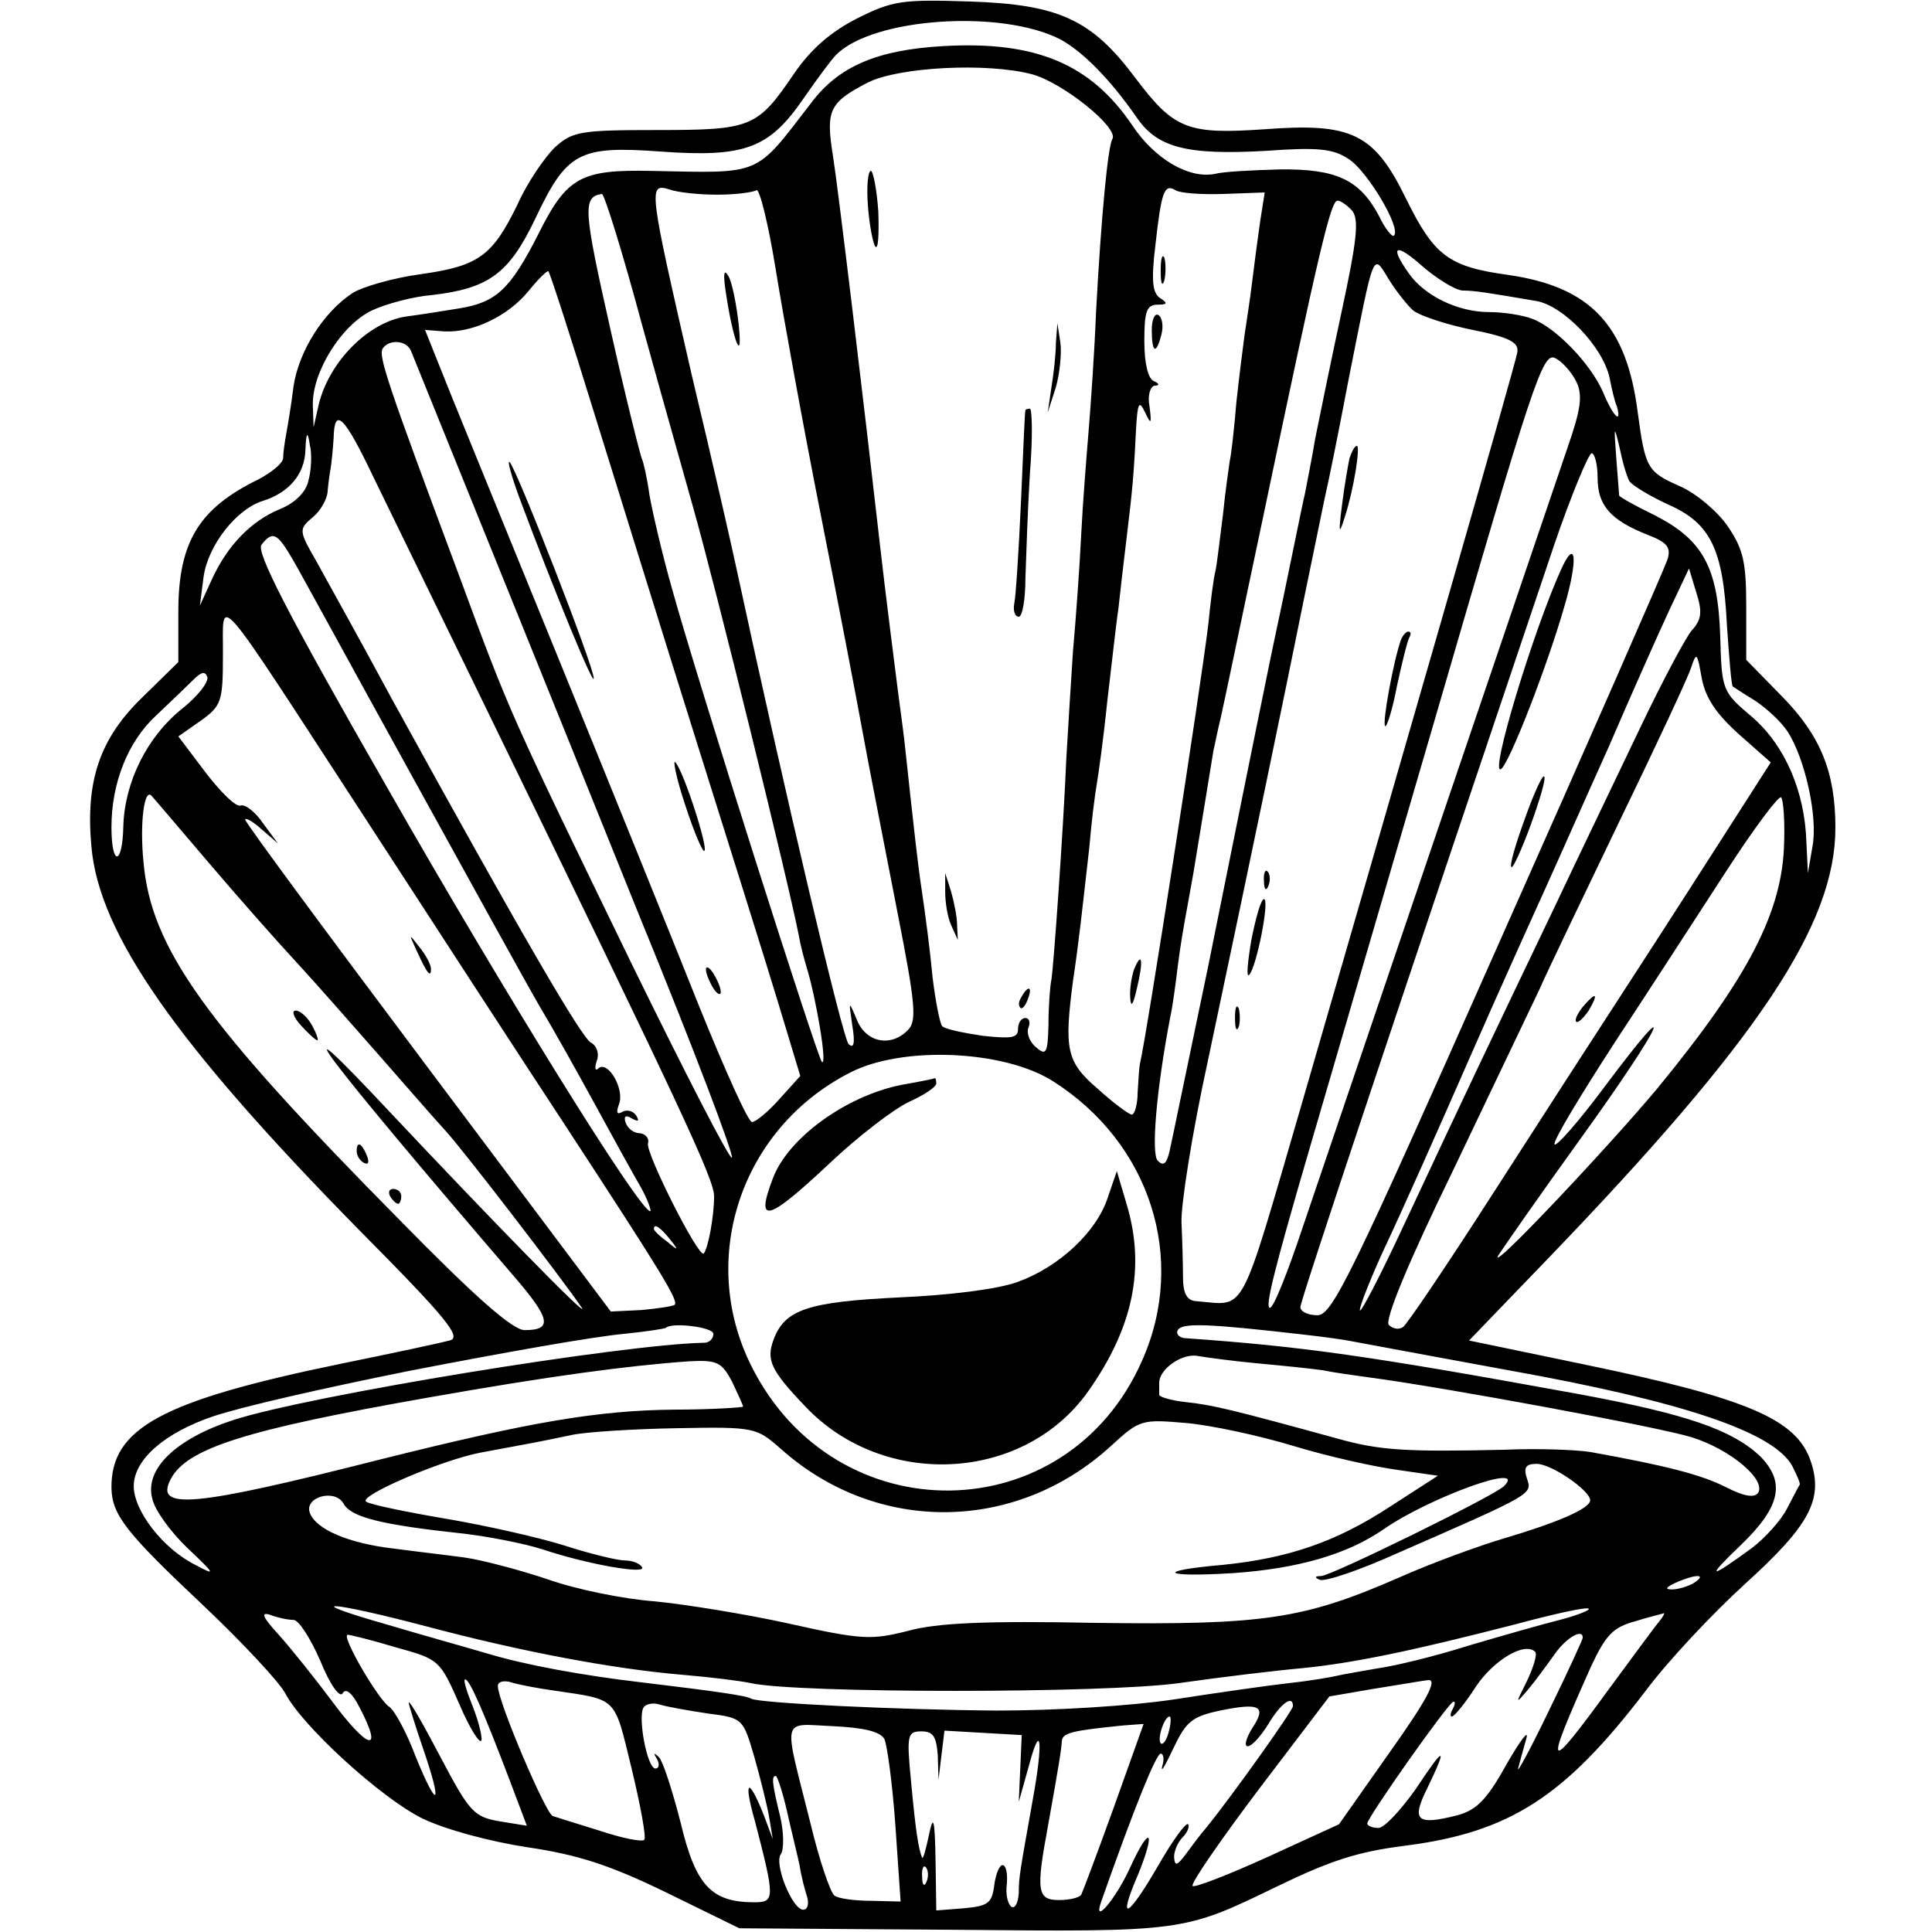 <?xml version="1.0" standalone="no"?>
<!DOCTYPE svg PUBLIC "-//W3C//DTD SVG 20010904//EN"
 "http://www.w3.org/TR/2001/REC-SVG-20010904/DTD/svg10.dtd">
<svg version="1.0" xmlns="http://www.w3.org/2000/svg"
 width="260pt" height="260pt" viewBox="0 0 260 260"
 preserveAspectRatio="xMidYMid meet">
<g transform="translate(0,260) scale(0.1,-0.1)"
fill="#000000" stroke="none">
<path d="M1153 2575 c-35 -18 -62 -41 -85 -75 -49 -72 -57 -75 -185 -75 -103
0 -113 -2 -137 -24 -13 -13 -36 -46 -49 -75 -34 -70 -52 -84 -131 -95 -37 -5
-78 -17 -91 -25 -40 -26 -73 -79 -80 -126 -3 -25 -8 -54 -10 -65 -2 -11 -4
-25 -4 -32 -1 -7 -16 -19 -33 -28 -80 -39 -108 -84 -108 -178 l0 -68 -48 -47
c-58 -56 -77 -113 -69 -201 10 -118 115 -267 362 -518 117 -118 137 -143 120
-147 -11 -3 -76 -17 -145 -31 -243 -50 -311 -87 -310 -168 1 -36 20 -60 123
-157 54 -51 104 -105 111 -119 23 -44 128 -140 184 -168 31 -15 90 -31 142
-39 68 -10 111 -24 187 -61 l98 -48 287 -2 c312 -3 310 -3 436 58 72 35 109
47 172 55 142 18 216 66 325 209 29 39 89 103 134 144 86 78 105 113 88 164
-19 57 -84 85 -306 131 l-154 32 105 109 c285 296 388 451 388 581 0 75 -20
124 -72 177 l-48 49 0 72 c0 60 -4 77 -25 108 -14 20 -42 44 -65 54 -43 19
-46 24 -56 99 -15 118 -64 169 -174 185 -81 11 -100 26 -138 103 -43 88 -73
102 -191 93 -103 -7 -121 0 -173 69 -59 79 -103 99 -223 103 -92 3 -104 1
-152 -23z m274 -28 c31 -17 67 -54 102 -104 28 -42 68 -52 175 -46 69 5 90 3
111 -11 25 -16 71 -93 61 -103 -2 -3 -12 9 -20 26 -26 49 -57 64 -134 63 -37
-1 -76 -3 -87 -6 -35 -7 -81 20 -111 65 -56 83 -130 114 -254 107 -89 -5 -141
-27 -178 -76 -77 -100 -65 -95 -215 -92 -95 2 -114 -8 -152 -84 -38 -75 -57
-93 -107 -101 -24 -4 -56 -9 -72 -11 -51 -8 -103 -61 -117 -118 l-7 -31 -1 30
c-1 44 38 107 79 127 19 9 56 19 82 21 76 9 103 29 138 102 43 91 59 99 170
91 112 -8 145 4 191 71 18 26 38 53 44 59 49 50 222 62 302 21z m-38 -47 c41
-11 117 -72 108 -87 -6 -10 -15 -103 -22 -233 -2 -52 -7 -124 -10 -160 -3 -36
-8 -99 -10 -140 -2 -41 -7 -112 -11 -156 -3 -45 -7 -110 -9 -145 -4 -96 -17
-278 -20 -297 -2 -9 -4 -37 -4 -61 -1 -38 -3 -42 -16 -31 -9 7 -14 19 -11 27
3 7 1 13 -4 13 -6 0 -10 -7 -10 -15 0 -12 -9 -13 -47 -9 -27 4 -51 9 -55 13
-3 3 -9 33 -13 66 -3 33 -10 87 -15 120 -5 33 -11 89 -15 125 -4 36 -8 76 -10
90 -6 43 -26 203 -30 240 -23 203 -57 486 -64 530 -10 62 -5 72 47 99 42 21
161 27 221 11z m-424 -162 c24 0 48 3 53 6 4 3 16 -45 26 -107 10 -62 37 -211
61 -332 24 -121 48 -247 54 -280 15 -81 17 -89 49 -254 24 -122 26 -145 14
-157 -23 -24 -57 -17 -69 14 -11 26 -11 26 -6 -8 4 -24 2 -32 -5 -25 -8 8 -85
334 -152 645 -4 19 -30 134 -59 255 -58 253 -59 259 -30 250 11 -4 40 -7 64
-7z m682 1 l55 2 -6 -38 c-3 -21 -8 -58 -11 -83 -3 -25 -8 -56 -10 -70 -2 -14
-7 -54 -11 -90 -3 -36 -7 -72 -9 -80 -1 -8 -6 -40 -9 -71 -4 -31 -8 -66 -10
-76 -3 -11 -7 -44 -10 -74 -10 -83 -83 -554 -92 -591 -1 -5 -2 -21 -3 -38 0
-16 -4 -30 -8 -30 -5 1 -25 16 -46 35 -42 36 -45 53 -33 145 8 53 12 92 22
180 3 36 8 74 10 85 2 11 9 61 14 110 6 50 12 106 15 125 2 19 7 62 11 95 8
65 10 88 13 150 2 33 4 37 12 20 8 -17 9 -16 6 8 -3 15 1 27 7 28 7 0 6 3 -1
6 -8 3 -13 24 -13 54 0 40 3 49 18 49 13 0 14 2 3 9 -10 7 -12 23 -6 72 8 72
12 82 27 73 6 -4 35 -6 65 -5z m-783 -176 c27 -98 58 -207 68 -243 31 -109
129 -507 143 -579 2 -12 7 -31 10 -41 13 -41 29 -136 21 -129 -6 6 -166 508
-202 638 -13 46 -26 102 -30 125 -3 22 -8 44 -10 48 -2 4 -22 83 -43 177 -36
160 -37 176 -11 180 3 1 28 -79 54 -176z m956 153 c9 -12 6 -40 -14 -133 -14
-65 -30 -143 -36 -173 -5 -30 -12 -64 -14 -75 -3 -11 -22 -108 -45 -215 -22
-107 -60 -296 -85 -420 -26 -124 -49 -236 -52 -249 -4 -17 -8 -21 -16 -13 -9
9 -2 95 17 194 3 13 7 43 10 68 3 25 9 59 12 75 3 17 7 39 9 50 11 67 25 152
27 165 2 8 6 29 10 45 4 17 29 138 57 270 76 363 91 425 100 425 4 0 13 -6 20
-14z m148 -107 c17 0 34 -3 99 -14 37 -6 90 -62 99 -103 3 -15 7 -33 10 -39 7
-26 -6 -12 -19 20 -17 38 -63 86 -95 98 -13 5 -39 9 -58 9 -42 0 -87 22 -108
52 -27 38 -18 42 19 9 20 -17 43 -31 53 -32z m-66 -27 c9 -7 45 -19 80 -26 50
-10 62 -17 60 -30 -3 -18 -152 -535 -290 -1011 -86 -295 -74 -271 -143 -266
-12 1 -17 11 -17 33 0 18 -1 51 -2 73 -1 22 14 119 35 215 64 303 103 491 130
625 15 72 28 137 30 145 2 8 16 76 30 150 35 176 32 170 54 134 10 -16 25 -35
33 -42z m-1102 -139 c32 -103 94 -303 138 -443 44 -140 94 -299 110 -352 l29
-96 -28 -31 c-15 -17 -32 -31 -37 -31 -5 0 -36 69 -70 153 -33 83 -122 303
-197 487 -75 184 -145 355 -155 381 l-18 45 26 -2 c39 -2 86 21 113 54 13 16
25 28 27 27 2 -2 30 -88 62 -192z m-247 85 c19 -47 197 -486 306 -757 73 -178
129 -326 126 -329 -3 -3 -63 114 -134 259 -166 342 -164 337 -233 524 -97 260
-109 296 -103 306 9 13 32 11 38 -3z m1569 -43 c8 -18 5 -37 -12 -86 -29 -85
-311 -915 -357 -1051 -20 -60 -39 -108 -44 -108 -7 0 5 49 55 220 12 41 87
298 167 572 132 454 145 495 162 486 10 -5 23 -20 29 -33z m-1619 -128 c19
-39 80 -164 135 -277 283 -581 323 -667 323 -690 0 -27 -8 -70 -14 -77 -7 -6
-78 135 -75 148 2 7 -3 13 -11 14 -8 0 -16 6 -19 14 -3 9 0 11 8 6 9 -5 11 -4
6 4 -4 6 -12 8 -18 5 -8 -5 -9 -1 -5 10 8 20 -15 60 -28 48 -4 -4 -5 1 -2 10
4 10 0 21 -8 25 -13 8 -92 143 -268 463 -43 80 -90 164 -102 186 -23 40 -23
42 -4 58 10 8 20 25 20 36 1 11 3 25 4 30 1 6 3 24 4 41 1 42 14 30 54 -54z
m1690 -5 c5 -6 28 -20 52 -31 57 -25 74 -60 79 -162 3 -44 6 -82 8 -83 2 -1
15 -10 30 -19 15 -10 35 -28 44 -42 23 -36 41 -115 33 -155 l-6 -35 -2 41 c-2
69 -29 131 -73 169 -40 34 -41 35 -43 109 -3 92 -23 129 -87 162 -27 13 -48
25 -49 27 0 1 -2 25 -4 52 -3 41 -3 44 4 15 4 -20 10 -41 14 -48z m-1778 1
c-3 -15 -18 -30 -38 -38 -39 -16 -71 -49 -92 -95 l-16 -35 5 39 c6 42 44 91
80 102 35 11 56 36 57 68 1 25 3 27 6 7 3 -12 2 -34 -2 -48z m1735 4 c0 -37
17 -57 68 -77 26 -10 31 -17 26 -33 -4 -12 -106 -245 -228 -519 -197 -444
-223 -498 -243 -498 -13 0 -23 5 -23 11 0 9 136 416 342 1027 23 67 46 122 50
122 4 0 8 -15 8 -33z m-1756 -110 c10 -17 83 -151 163 -296 80 -145 157 -285
172 -310 15 -25 47 -82 71 -126 24 -44 52 -95 62 -112 10 -18 15 -33 13 -33
-14 0 -196 293 -355 572 -133 232 -176 316 -168 325 15 19 21 16 42 -20z
m1883 -95 c-8 -9 -40 -69 -70 -132 -30 -63 -83 -173 -117 -245 -78 -163 -122
-255 -199 -420 -33 -71 -61 -125 -61 -118 0 6 15 44 34 85 19 40 69 152 111
248 42 96 90 202 105 235 15 33 53 119 85 190 31 72 68 155 82 185 l26 55 10
-33 c8 -25 7 -36 -6 -50z m-1783 -257 c89 -137 209 -322 267 -410 132 -202
152 -235 147 -241 -3 -2 -23 -5 -45 -7 l-41 -2 -246 328 c-135 180 -246 330
-246 334 0 3 10 -2 22 -13 l22 -19 -20 27 c-10 15 -24 26 -30 24 -6 -3 -27 18
-47 44 l-37 49 30 21 c28 20 30 26 30 88 1 81 -19 104 194 -223z m1846 117
l43 -38 -57 -89 c-32 -50 -91 -142 -132 -205 -41 -63 -125 -193 -186 -288 -61
-95 -115 -175 -120 -178 -6 -4 -14 -2 -19 3 -6 6 26 84 87 209 52 109 104 218
115 241 10 23 59 125 108 227 49 101 93 195 97 208 7 21 8 20 14 -14 5 -27 19
-48 50 -76z m-2094 35 c-48 -38 -78 -99 -80 -158 -1 -54 -16 -56 -16 -2 0 59
22 115 60 150 19 18 42 40 50 48 11 11 16 12 19 4 2 -7 -13 -26 -33 -42z m34
-207 c40 -47 93 -107 119 -135 25 -27 75 -84 111 -125 36 -41 75 -86 88 -100
22 -23 163 -207 185 -240 11 -18 -130 127 -256 261 -163 174 -91 79 165 -219
49 -57 52 -72 14 -72 -16 0 -66 44 -168 148 -263 266 -335 366 -345 483 -5 51
1 99 11 88 2 -2 36 -42 76 -89z m2121 26 c-2 -92 -47 -180 -170 -330 -65 -78
-227 -250 -215 -226 5 8 55 80 112 159 111 154 135 207 31 68 -35 -47 -65 -81
-67 -77 -2 5 35 66 81 137 46 70 114 175 151 232 37 57 70 101 73 98 3 -4 5
-31 4 -61z m-984 -321 c131 -83 181 -239 120 -376 -101 -230 -413 -234 -526
-7 -72 144 -14 319 132 394 70 37 208 31 274 -11z m-516 -212 c13 -16 12 -17
-3 -4 -10 7 -18 15 -18 17 0 8 8 3 21 -13z m59 -128 c0 -7 -6 -12 -12 -12
-110 -2 -532 -71 -634 -104 -77 -25 -120 -66 -109 -106 3 -15 25 -45 47 -66
38 -36 39 -38 11 -23 -44 22 -83 73 -83 106 0 36 42 72 107 94 39 13 144 37
263 61 129 25 247 46 290 50 30 3 55 7 56 8 8 8 64 1 64 -8z m794 -1 c27 -3
56 -7 65 -9 21 -4 178 -33 211 -39 234 -42 357 -83 382 -129 6 -12 11 -23 10
-25 -1 -1 -8 -15 -17 -32 -8 -16 -30 -40 -47 -53 -59 -43 -63 -42 -15 4 54 52
60 85 25 120 -38 35 -98 56 -244 83 -285 52 -372 64 -527 75 -10 0 -15 6 -12
11 6 10 39 9 169 -6z m-59 -39 c33 -3 71 -7 85 -9 14 -3 43 -7 65 -10 98 -13
385 -66 431 -80 52 -16 101 -57 90 -75 -5 -7 -19 -5 -44 8 -34 17 -82 29 -182
47 -19 3 -71 5 -115 3 -133 -3 -168 -1 -225 15 -142 39 -167 45 -203 49 -20 2
-37 7 -37 10 0 4 0 11 0 16 0 19 32 41 53 36 12 -2 49 -7 82 -10z m-710 -24
c8 -17 15 -32 15 -34 0 -1 -42 -4 -92 -4 -105 -1 -196 -17 -396 -67 -252 -64
-305 -69 -282 -26 22 41 101 66 345 109 164 29 268 43 352 49 38 2 44 -1 58
-27z m756 -87 c46 -14 109 -28 139 -32 l55 -8 -65 -42 c-72 -47 -136 -69 -225
-78 -92 -8 -81 -17 15 -11 86 6 153 25 202 59 62 43 195 91 162 58 -13 -13
-231 -120 -246 -121 -9 0 -9 -2 -2 -5 7 -3 54 13 105 36 183 80 181 79 174
100 -5 15 -2 20 13 20 20 0 72 -36 72 -49 0 -11 -44 -30 -115 -51 -34 -10 -97
-33 -140 -52 -130 -57 -183 -65 -410 -62 -148 3 -215 0 -254 -11 -48 -12 -61
-12 -159 10 -59 13 -140 26 -181 30 -41 3 -106 16 -145 30 -39 13 -89 26 -111
29 -22 3 -65 8 -95 12 -61 7 -105 26 -113 48 -8 21 33 33 45 13 10 -19 51 -29
163 -41 33 -4 80 -13 105 -21 63 -21 141 -34 134 -24 -3 5 -13 9 -23 9 -10 0
-47 9 -81 20 -35 11 -106 27 -159 36 -53 9 -102 19 -108 23 -13 7 101 56 153
66 16 3 43 8 59 11 17 3 46 9 65 13 19 4 83 8 141 9 105 2 107 1 140 -28 129
-115 316 -113 444 4 39 36 42 36 101 31 34 -3 99 -17 145 -31z m539 -184 c-8
-5 -22 -9 -30 -9 -10 0 -8 3 5 9 27 12 43 12 25 0z m-1705 -59 c124 -33 249
-57 345 -65 36 -3 76 -8 90 -11 62 -14 478 -14 577 0 56 8 131 17 165 20 70 7
147 23 287 59 52 14 97 24 99 21 2 -2 -16 -9 -39 -15 -24 -6 -80 -22 -124 -35
-44 -14 -98 -27 -120 -30 -22 -4 -47 -8 -55 -10 -8 -2 -37 -7 -65 -10 -27 -3
-97 -13 -155 -22 -60 -9 -161 -15 -238 -15 -134 1 -321 10 -331 16 -6 4 -48
10 -148 22 -77 9 -155 23 -208 39 -27 8 -88 25 -135 39 -119 34 -78 32 55 -3z
m-180 9 c7 0 23 -25 36 -55 13 -32 26 -50 30 -44 4 8 13 1 23 -19 33 -63 11
-57 -39 11 -21 28 -52 67 -69 86 -22 24 -26 32 -13 28 10 -4 25 -7 32 -7z
m1838 -2 c-6 -7 -36 -48 -67 -90 -86 -118 -89 -114 -25 29 20 43 30 53 59 61
19 6 37 10 39 11 2 1 -1 -5 -6 -11z m-1700 -35 c58 -16 59 -17 85 -76 14 -33
28 -55 30 -49 1 5 -4 26 -12 46 -8 20 -13 36 -10 36 6 0 25 -44 60 -136 l23
-61 -37 6 c-34 6 -40 12 -79 86 -23 44 -42 77 -43 74 0 -3 9 -32 20 -64 26
-76 19 -82 -11 -8 -12 32 -28 61 -35 66 -14 8 -66 97 -56 97 3 0 32 -7 65 -17z
m1597 13 c0 -2 -20 -46 -45 -97 -25 -52 -44 -87 -42 -79 2 8 7 26 11 40 4 14
-8 -2 -27 -35 -26 -47 -40 -61 -66 -68 -55 -14 -62 -7 -40 37 28 58 23 57 -16
-2 -20 -28 -42 -52 -50 -52 -8 0 -15 3 -15 6 0 8 110 164 116 164 3 0 2 -4 -1
-10 -3 -5 -4 -10 -1 -10 3 0 18 18 32 40 24 36 66 61 80 47 3 -3 -2 -20 -11
-39 -16 -32 -16 -32 2 -11 10 12 26 34 36 48 15 21 37 34 37 21z m-1385 -71
c87 -13 81 -7 105 -105 12 -50 20 -93 17 -96 -3 -3 -29 2 -59 12 -29 9 -58 18
-64 20 -9 2 -74 154 -74 175 0 6 8 8 18 5 9 -3 35 -8 57 -11z m1126 -82 l-69
-98 -96 -44 c-53 -24 -99 -42 -101 -39 -3 3 37 61 89 130 l95 125 58 10 c32 5
66 11 75 12 13 1 -2 -27 -51 -96z m-918 51 c47 -6 47 -7 62 -58 8 -28 17 -64
20 -81 l5 -30 -12 32 c-21 53 -28 48 -12 -8 27 -104 27 -109 -1 -109 -58 0
-79 23 -99 107 -11 43 -24 83 -29 88 -7 7 -8 6 -3 -2 4 -7 3 -13 -2 -13 -11 0
-24 69 -16 82 3 5 13 7 22 4 10 -3 38 -8 65 -12z m732 -20 c-8 -13 -11 -24 -6
-24 6 0 18 14 28 30 16 27 33 40 33 24 0 -6 -85 -125 -117 -164 -7 -8 -19 -24
-27 -35 -12 -16 -15 -17 -16 -4 0 8 5 20 12 27 6 6 9 14 7 17 -3 3 -21 -22
-40 -55 -41 -71 -56 -79 -28 -14 25 61 17 70 -10 11 -19 -42 -51 -80 -39 -46
45 128 74 199 80 199 4 0 5 -8 2 -17 -2 -10 4 1 15 24 17 36 25 43 63 51 54
11 63 6 43 -24z m-112 -4 c-3 -12 -8 -19 -11 -16 -5 6 5 36 12 36 2 0 2 -9 -1
-20z m-383 -10 c4 -8 11 -61 15 -117 l7 -102 -40 1 c-22 0 -44 3 -49 7 -5 3
-20 46 -32 96 -37 148 -41 135 30 132 41 -2 63 -7 69 -17z m309 -92 c-22 -61
-42 -114 -44 -118 -3 -4 -16 -7 -30 -7 -29 0 -31 12 -15 98 16 89 18 103 19
116 1 11 13 14 83 21 l27 2 -40 -112z m-237 70 l1 -33 4 33 4 33 52 -3 52 -3
-2 -45 -2 -45 14 50 c16 60 19 31 5 -46 -17 -96 -19 -104 -19 -127 -1 -13 -5
-21 -10 -18 -5 4 -8 17 -6 31 1 14 -1 25 -6 25 -4 0 -9 -12 -11 -27 -3 -24 -8
-28 -40 -31 l-38 -3 -1 68 c-1 56 -3 62 -9 33 -4 -19 -8 -33 -9 -30 -5 11 -9
38 -15 103 -6 62 -5 67 14 67 16 0 20 -7 22 -32z m-203 -75 c6 -27 14 -59 17
-73 2 -14 7 -33 10 -42 3 -10 1 -18 -5 -18 -15 0 -40 63 -30 75 4 6 4 29 -1
50 -11 45 -12 55 -6 55 2 0 9 -21 15 -47z m188 -95 c-3 -8 -6 -5 -6 6 -1 11 2
17 5 13 3 -3 4 -12 1 -19z"/>
<path d="M1168 2323 c2 -27 7 -51 10 -55 4 -4 5 17 4 47 -2 30 -7 55 -10 55
-4 0 -6 -21 -4 -47z"/>
<path d="M1421 2139 c0 -15 -3 -42 -6 -60 l-5 -34 11 34 c5 18 8 45 6 60 l-4
26 -2 -26z"/>
<path d="M1380 2048 c-1 -2 -3 -57 -6 -123 -3 -66 -7 -128 -9 -137 -2 -10 1
-18 6 -18 5 0 9 24 9 53 1 28 3 91 6 140 4 48 3 87 0 87 -3 0 -6 -1 -6 -2z"/>
<path d="M1272 1400 c0 -14 3 -34 8 -45 l9 -20 -1 20 c0 11 -4 31 -8 45 l-8
25 0 -25z"/>
<path d="M1375 1259 c-4 -6 -5 -12 -2 -15 2 -3 7 2 10 11 7 17 1 20 -8 4z"/>
<path d="M977 2205 c10 -66 23 -97 17 -41 -3 27 -9 57 -14 65 -6 10 -7 2 -3
-24z"/>
<path d="M1562 2235 c0 -16 2 -22 5 -12 2 9 2 23 0 30 -3 6 -5 -1 -5 -18z"/>
<path d="M1550 2156 c0 -31 6 -34 13 -6 3 11 1 23 -4 26 -5 3 -9 -6 -9 -20z"/>
<path d="M1526 1295 c-3 -9 -6 -26 -5 -38 1 -14 4 -9 9 13 9 37 7 52 -4 25z"/>
<path d="M1816 1983 c-2 -10 -7 -38 -10 -63 -5 -38 -4 -41 4 -15 12 37 21 95
16 95 -3 0 -7 -8 -10 -17z"/>
<path d="M1885 1738 c-10 -29 -25 -111 -21 -115 2 -3 10 22 16 54 7 32 14 61
17 66 2 4 2 7 -2 7 -3 0 -8 -6 -10 -12z"/>
<path d="M1701 1414 c0 -11 3 -14 6 -6 3 7 2 16 -1 19 -3 4 -6 -2 -5 -13z"/>
<path d="M1684 1335 c-5 -30 -7 -51 -3 -47 10 10 28 102 20 102 -4 0 -11 -25
-17 -55z"/>
<path d="M1662 1230 c0 -14 2 -19 5 -12 2 6 2 18 0 25 -3 6 -5 1 -5 -13z"/>
<path d="M699 1930 c49 -131 100 -254 100 -243 1 14 -103 280 -113 291 -4 4 2
-18 13 -48z"/>
<path d="M922 1517 c12 -37 24 -65 26 -62 5 5 -28 107 -39 119 -4 5 1 -21 13
-57z"/>
<path d="M950 1295 c0 -5 5 -17 10 -25 5 -8 10 -10 10 -5 0 6 -5 17 -10 25 -5
8 -10 11 -10 5z"/>
<path d="M2101 1834 c-38 -84 -97 -279 -81 -269 11 7 62 138 85 218 19 64 16
95 -4 51z"/>
<path d="M2052 1498 c-12 -33 -21 -63 -18 -65 2 -2 14 24 26 57 12 33 21 63
18 65 -2 3 -14 -23 -26 -57z"/>
<path d="M561 1320 c14 -31 19 -36 19 -24 0 6 -7 19 -16 30 -14 18 -14 18 -3
-6z"/>
<path d="M2130 1245 c-7 -9 -11 -17 -9 -20 3 -2 10 5 17 15 14 24 10 26 -8 5z"/>
<path d="M405 1220 c10 -11 20 -20 22 -20 2 0 -1 9 -7 20 -6 11 -16 20 -22 20
-6 0 -3 -9 7 -20z"/>
<path d="M480 1051 c0 -6 4 -13 10 -16 6 -3 7 1 4 9 -7 18 -14 21 -14 7z"/>
<path d="M525 990 c3 -5 8 -10 11 -10 2 0 4 5 4 10 0 6 -5 10 -11 10 -5 0 -7
-4 -4 -10z"/>
<path d="M1213 1140 c-75 -15 -153 -72 -173 -126 -24 -63 -7 -58 77 21 37 35
85 72 106 82 20 9 37 20 37 25 0 4 -1 8 -2 7 -2 -1 -22 -5 -45 -9z"/>
<path d="M1491 989 c-15 -47 -66 -94 -121 -114 -27 -10 -92 -18 -160 -21 -122
-6 -154 -16 -169 -57 -10 -27 -4 -41 43 -90 105 -111 293 -102 380 20 61 86
78 167 52 253 l-13 44 -12 -35z"/>
</g>
</svg>
